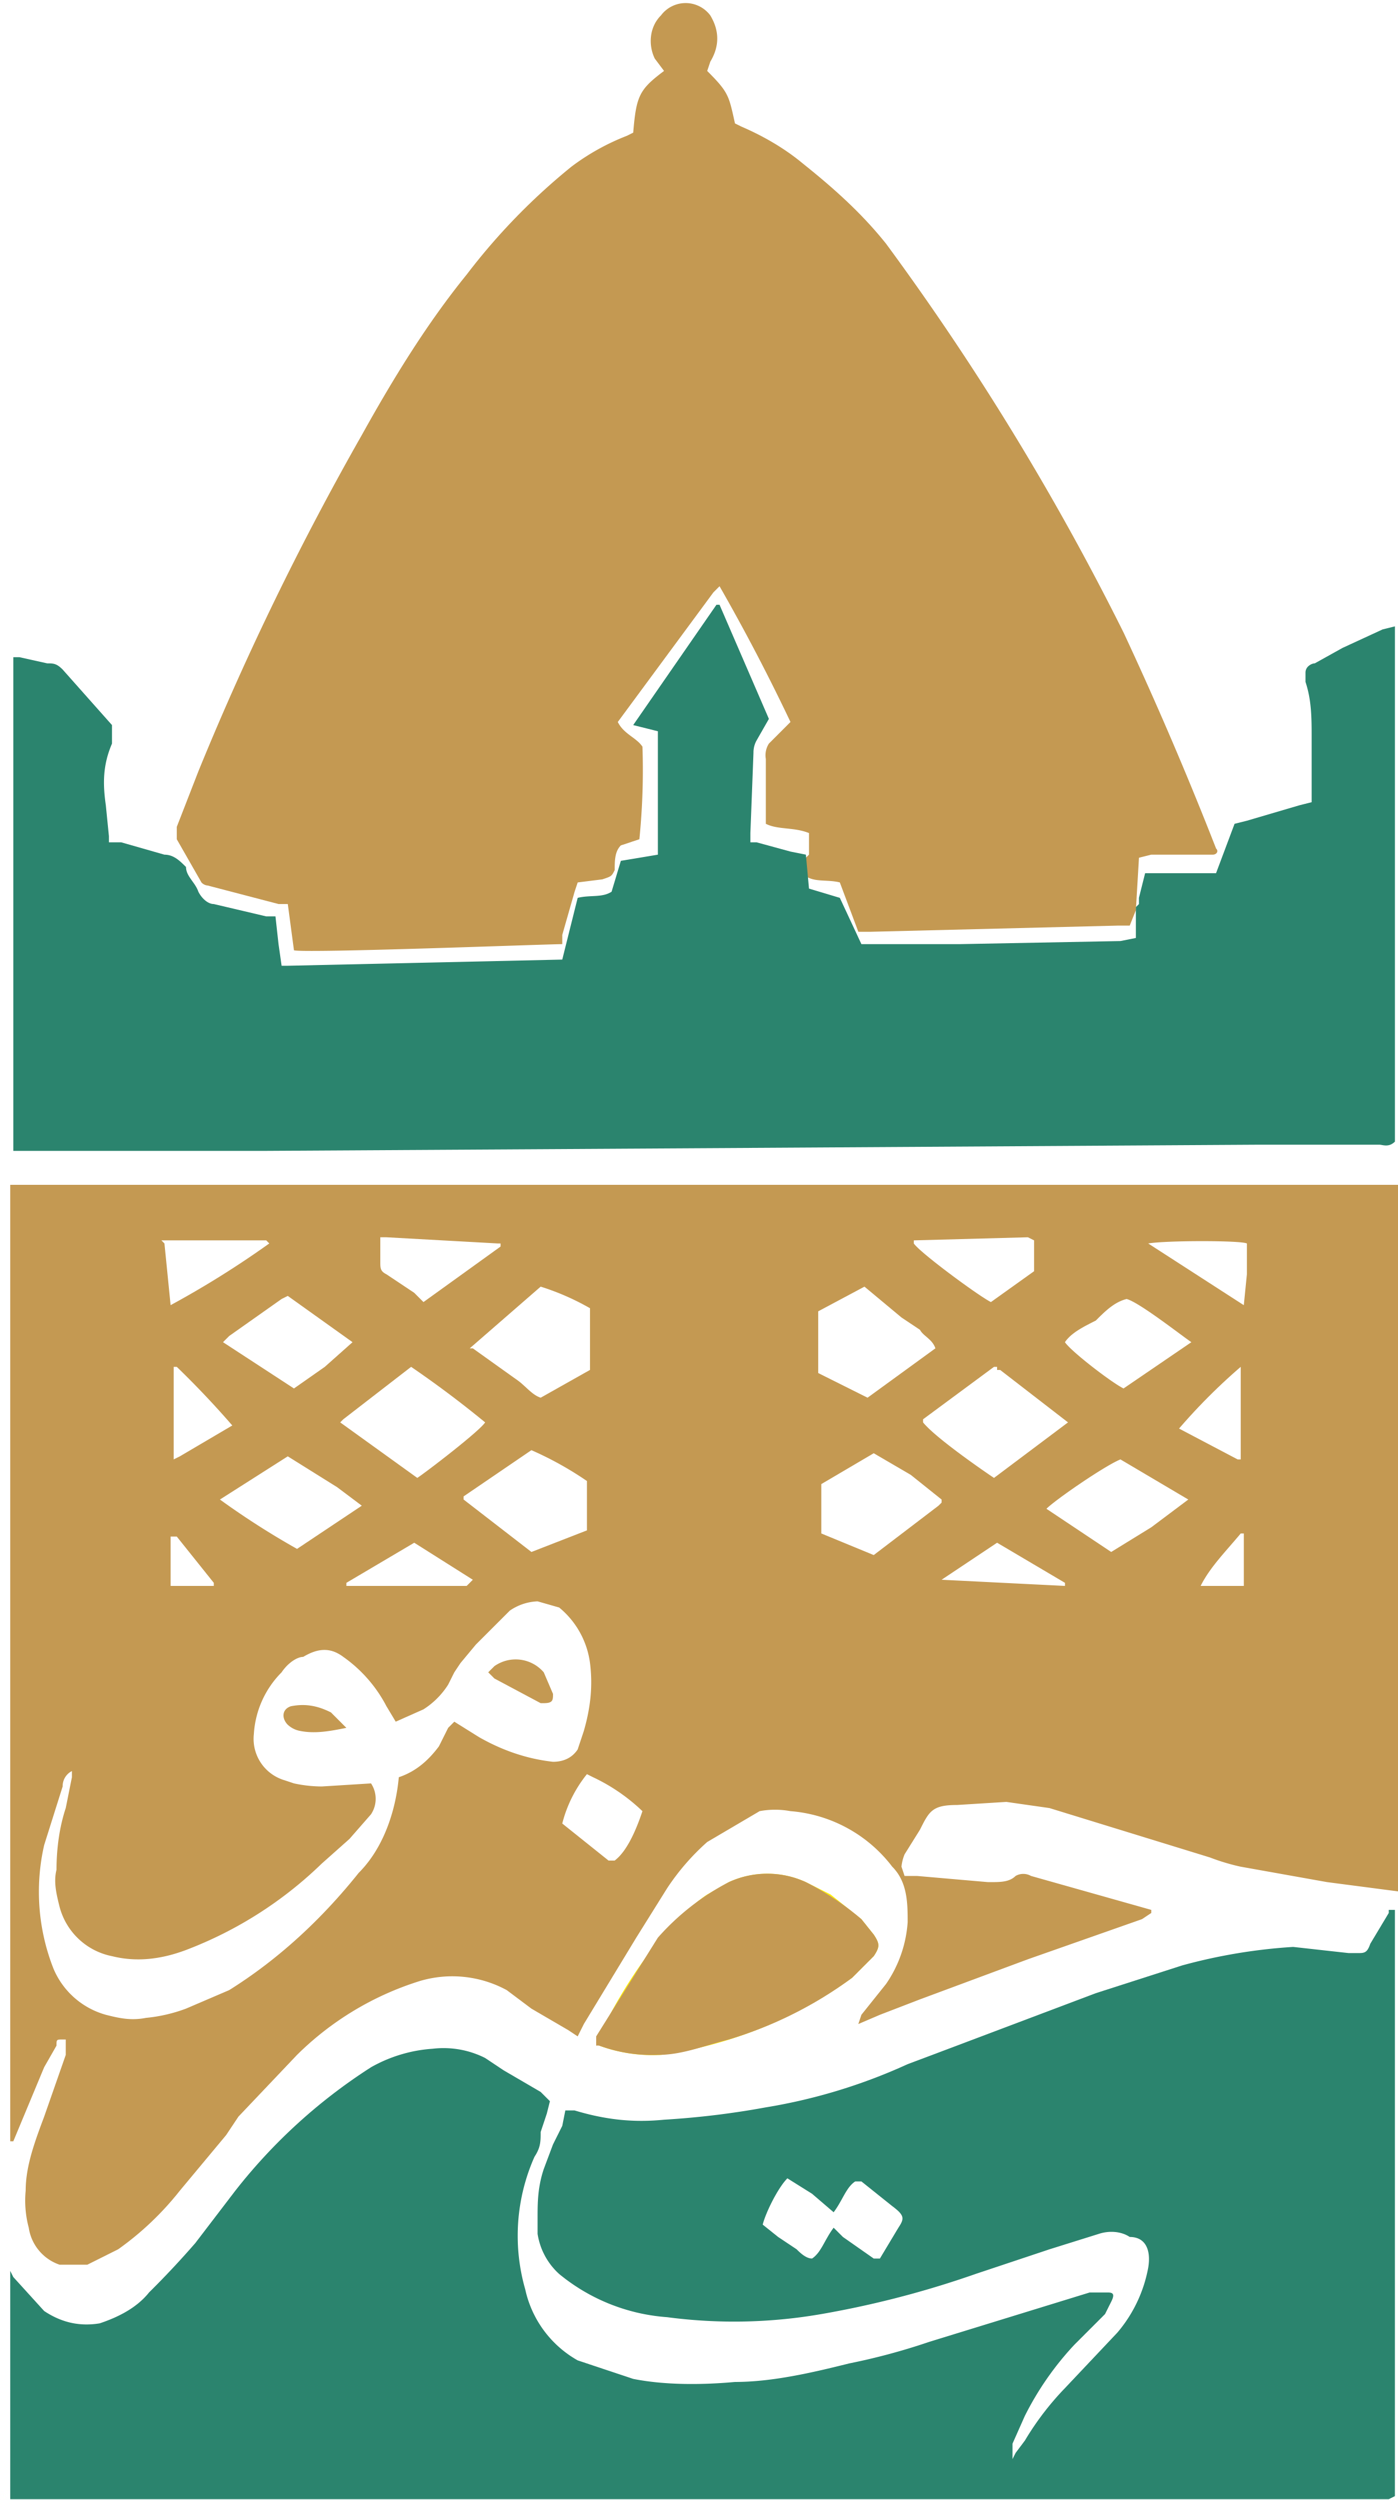 <svg width="80" height="143" fill="none" xmlns="http://www.w3.org/2000/svg"><g clip-path="url(#a)"><path d="m34.116 116.841.177.177a8.82 8.82 0 0 0 3.53.529 24.347 24.347 0 0 0 10.94-4.412L50 111.899c.353-.529.353-.706 0-1.235l-.706-.882-1.765-1.412-1.411-.706a5.283 5.283 0 0 0-4.412 0l-1.236.706c-1.059.706-1.764 1.588-2.647 2.47a27.906 27.906 0 0 0-3.706 6.001z" fill="#FEEE0B"/><path d="M3.586 116.665c-.353 0-.353 0-.353.353l-.706 1.235-1.765 4.236H.585V67.775H80v40.418l-4.059-.53-4.941-.882a12.052 12.052 0 0 1-1.765-.529l-9.177-2.824-2.47-.353-2.824.176c-1.412 0-1.589.353-2.118 1.412l-.882 1.412a2.47 2.47 0 0 0-.177.706l.177.529h.706l4.059.353h.176c.53 0 1.059 0 1.412-.353a.887.887 0 0 1 .882 0l6.883 1.942v.176l-.53.353-6.53 2.295-6.176 2.294-2.294.883-1.235.529.176-.529 1.412-1.765a7.06 7.06 0 0 0 1.235-3.53c0-1.059 0-2.295-.882-3.177a8.123 8.123 0 0 0-5.824-3.177 4.76 4.76 0 0 0-1.765 0l-3 1.765a13.398 13.398 0 0 0-2.294 2.647l-1.765 2.824-3 4.942-.353.706-.53-.353-2.117-1.235-1.412-1.059a6.533 6.533 0 0 0-4.941-.53 17.31 17.31 0 0 0-7.06 4.236l-3.352 3.53-.706 1.059-2.647 3.177a17.105 17.105 0 0 1-3.53 3.354l-1.765.882H3.41a2.645 2.645 0 0 1-1.765-2.118 6.002 6.002 0 0 1-.176-2.118c0-1.412.53-2.824 1.059-4.236l1.235-3.53v-.882h-.176zm17.647-14.649a1.604 1.604 0 0 1 0 1.765l-1.235 1.412-1.588 1.412a22.77 22.77 0 0 1-7.765 4.941c-1.412.53-2.824.706-4.236.353a3.881 3.881 0 0 1-3-2.824c-.176-.706-.353-1.412-.176-2.118 0-1.235.176-2.47.529-3.529l.353-1.765v-.353a.97.97 0 0 0-.53.882l-1.058 3.354a12 12 0 0 0 .53 7.059 4.582 4.582 0 0 0 3 2.648c.705.176 1.411.353 2.293.176a8.996 8.996 0 0 0 2.295-.529l2.47-1.059c2.824-1.765 5.295-4.06 7.412-6.707 1.412-1.412 2.118-3.53 2.294-5.471 1.06-.353 1.765-1.059 2.295-1.765l.53-1.06.352-.352 1.412.882c1.235.706 2.647 1.236 4.235 1.412.53 0 1.06-.176 1.412-.706l.353-1.059c.353-1.235.53-2.47.353-3.883a4.942 4.942 0 0 0-1.765-3.177l-1.235-.353a3 3 0 0 0-1.588.53l-1.942 1.941-.882 1.06-.353.529-.353.706a4.588 4.588 0 0 1-1.412 1.412l-1.588.706-.53-.883a7.942 7.942 0 0 0-2.47-2.824c-.706-.53-1.412-.53-2.294 0-.353 0-.883.353-1.236.883a5.472 5.472 0 0 0-1.588 3.53 2.47 2.47 0 0 0 1.765 2.647l.53.177a7.782 7.782 0 0 0 1.588.176l2.823-.176zm6.53-20.65a60.013 60.013 0 0 0-4.236-3.178l-3.882 3-.177.177 4.412 3.177c.53-.353 3.53-2.647 3.883-3.177zm29.295-3.178h-.176l-4.06 3v.177c.706.883 3.53 2.824 4.06 3.177l4.235-3.177-3.883-3h-.176v-.177zm-3.53-1.059c-.176-.53-.705-.706-.882-1.059l-1.059-.706-1.059-.882-1.059-.882-2.647 1.412v3.53l2.824 1.411 3.883-2.824zm-26.471 0 1.235.883 1.236.882c.53.353.882.883 1.412 1.06l2.823-1.59v-3.529A14.292 14.292 0 0 0 30.94 73.6l-4.06 3.53h.177zm3.353 11.65 3.177-1.236v-2.824a19.408 19.408 0 0 0-3.177-1.765L26.528 85.6v.177l3.882 3zm16.589-1.06 3 1.236 3.706-2.824.177-.177v-.176l-1.765-1.412-2.118-1.236-3 1.765v2.824zm-26.295-1.588-1.412-1.06-1.412-.882-1.412-.882-1.94 1.235-1.942 1.236a45.898 45.898 0 0 0 4.412 2.824l3.706-2.471zm43.413-2.648c-.882.353-3.706 2.295-4.235 2.824l3.706 2.471 2.294-1.412L68 85.778l-3.883-2.295zM16.468 74.13l-.353.176-3 2.118-.353.353 4.06 2.648 1.764-1.236 1.588-1.412-3.706-2.647zm51.708 2.647c-.53-.353-3-2.294-3.706-2.47-.706.176-1.235.706-1.765 1.235-.706.353-1.411.706-1.764 1.235.352.53 2.647 2.295 3.353 2.648l3.882-2.648zm-43.943-2.294 4.412-3.177v-.177h-.176l-6.353-.353h-.353v1.412c0 .353 0 .53.353.707l1.588 1.058.53.53zm34.943-3.53-.353-.177-6.53.177v.177c.353.529 3.706 3 4.412 3.353l2.47-1.765v-1.765zm-22.413 32.652a10.579 10.579 0 0 0-2.823-1.941l-.353-.177a7.412 7.412 0 0 0-1.412 2.824l2.647 2.118h.353c.706-.529 1.235-1.765 1.588-2.824zm34.413-28.945.177-1.766V71.13c-.353-.177-4.589-.177-5.648 0l5.471 3.53zM9.41 71.129l.353 3.53a53.84 53.84 0 0 0 5.647-3.53l-.176-.177h-6l.176.177zm.53 12.354.353-.176 3-1.765a52.42 52.42 0 0 0-3.177-3.354H9.94v5.295zm61.06 0v-5.295a33.523 33.523 0 0 0-3.529 3.53l3.353 1.765H71zm-51.178 7.06v.177h6.883l.353-.353-3.353-2.118-3.883 2.294zm41.12.177v-.177l-3.883-2.294-3.176 2.118 7.059.353zm-48.708 0v-.177l-2.118-2.647h-.353v2.824h2.47zm56.472 0h2.471v-3H71c-.883 1.058-1.765 1.94-2.294 3zM46.294 48.89v-1.236c-.883-.353-1.765-.176-2.47-.53v-3.706a1.236 1.236 0 0 1 .176-.882l1.235-1.236a114.259 114.259 0 0 0-4.059-7.765l-.353.353-5.47 7.412c.352.706 1.058.883 1.411 1.412.06 1.767.001 3.536-.176 5.295l-1.06.353c-.352.353-.352.883-.352 1.412-.177.353-.177.353-.706.53l-1.412.176-.176.53-.706 2.47v.53c-.883 0-14.648.53-15.354.353l-.353-2.647h-.53l-4.058-1.06a.53.53 0 0 1-.353-.176l-1.412-2.47V47.3l1.236-3.177a165.035 165.035 0 0 1 9.353-19.238c1.765-3.177 3.706-6.354 6-9.178a36.005 36.005 0 0 1 6-6.177 13.235 13.235 0 0 1 3.177-1.765l.353-.177c.176-2.118.353-2.47 1.764-3.53l-.529-.706c-.353-.706-.353-1.765.353-2.47a1.764 1.764 0 0 1 2.824 0c.53.882.53 1.764 0 2.647l-.177.53c1.236 1.235 1.236 1.411 1.588 3l.353.176c1.236.53 2.471 1.236 3.53 2.118 1.765 1.412 3.353 2.824 4.765 4.59a151.263 151.263 0 0 1 13.589 22.238 209.904 209.904 0 0 1 5.294 12.355c.176.176 0 .353-.177.353h-3.53l-.705.176-.177 3-.352.883h-.706l-14.119.353h-.705l-1.06-2.824c-.705-.176-1.411 0-1.94-.353l-.177-.882.353-.353z" fill="#C49952"/><path d="M79.823 109.252v33.534l-.352.177H.585v-13.061l.177.353 1.765 1.942c1.059.706 2.117.882 3.176.706 1.06-.353 2.118-.883 2.824-1.765.918-.908 1.8-1.85 2.647-2.824l2.294-3.001a31.257 31.257 0 0 1 7.765-7.06 8.299 8.299 0 0 1 3.53-1.059 5.294 5.294 0 0 1 3 .53l1.059.706 2.117 1.235.53.53-.177.706-.353 1.059c0 .529 0 .882-.352 1.412a11.12 11.12 0 0 0-.53 7.589 6.172 6.172 0 0 0 3 4.06l3.177 1.059c1.764.353 3.882.353 5.823.176 2.118 0 4.412-.529 6.53-1.059a36.738 36.738 0 0 0 4.588-1.235l9.177-2.824h1.06c.352 0 .352.176.176.529l-.353.706-1.765 1.765a17.29 17.29 0 0 0-2.824 4.06l-.706 1.588v.882l.177-.353.53-.705a16.403 16.403 0 0 1 2.294-3.001l3-3.177a7.943 7.943 0 0 0 1.764-3.706c.177-1.059-.176-1.765-1.058-1.765-.53-.353-1.236-.353-1.765-.177l-2.824.883-4.235 1.412a55.27 55.27 0 0 1-8.824 2.294 29.14 29.14 0 0 1-8.824.177 10.95 10.95 0 0 1-6.177-2.471 3.886 3.886 0 0 1-1.235-2.295v-.882c0-.883 0-1.765.353-2.824l.53-1.412.529-1.059.176-.883h.53c1.764.53 3.353.706 5.117.53a48.095 48.095 0 0 0 5.824-.706 31.945 31.945 0 0 0 8.118-2.471l1.412-.53 9.353-3.53 4.942-1.588A31.37 31.37 0 0 1 74 111.37l3.176.353h.53c.353 0 .53 0 .706-.53l1.059-1.765v-.176h.352zm-32.118 18.179.53.53 1.764 1.235h.353l1.059-1.765c.353-.529.353-.706-.353-1.235l-1.765-1.412h-.353c-.53.353-.706 1.059-1.235 1.765l-1.236-1.059-1.411-.883c-.53.53-1.236 1.942-1.412 2.648l.882.706 1.059.706c.176.176.53.529.882.529.53-.353.706-1.059 1.236-1.765zm17.47-75.717v-.353l.354-1.412h4.059l1.059-2.824.706-.177 3-.882.706-.177v-3.706c0-1.06 0-2.118-.353-3.177v-.53c0-.352.353-.529.53-.529l1.587-.883 2.295-1.059.706-.176v29.475c-.353.353-.706.177-.883.177h-7.059l-27.883.176-28.766.177H.762V37.594h.353l1.588.353c.353 0 .53 0 .883.353l2.823 3.177v1.059c-.53 1.235-.53 2.294-.353 3.53l.177 1.765v.353h.706l2.47.706c.53 0 .883.353 1.236.706 0 .53.53.882.706 1.412.176.353.529.706.882.706l3 .706h.53l.176 1.588.176 1.236h.353l15.707-.353.882-3.53c.706-.177 1.412 0 1.941-.353l.53-1.765 2.118-.353v-7.06l-1.412-.353 4.765-6.883h.176L44 41.123l-.706 1.235c-.12.216-.18.46-.177.706l-.176 4.59v.529h.353l1.941.53.882.176.177 1.941 1.765.53 1.235 2.647h5.647l9.177-.176.882-.177V51.89l.177-.176z" fill="#2B846E"/><path d="M34.116 116.841v-.353l3.53-5.648a14.101 14.101 0 0 1 4.059-3.176 5.283 5.283 0 0 1 4.412 0 16.228 16.228 0 0 1 3.176 2.117l.706.883c.353.529.353.706 0 1.235l-1.235 1.236a22.933 22.933 0 0 1-7.06 3.53c-1.411.353-2.647.882-4.058.882a8.804 8.804 0 0 1-3.353-.529.523.523 0 0 0-.177 0v-.177zm-6.177-21.18.353-.352a2.117 2.117 0 0 1 2.824.353l.53 1.235c0 .353 0 .53-.53.53h-.177l-2.647-1.412-.353-.353zm-8.118 3.178c-.882.176-1.764.353-2.647.176a1.411 1.411 0 0 1-.706-.353c-.353-.353-.352-.882.177-1.059.882-.176 1.588 0 2.294.353l.882.883z" fill="#C49952"/></g><defs><clipPath id="a"><path fill="#fff" d="M0 0h80v142.963H0z"/></clipPath></defs></svg>